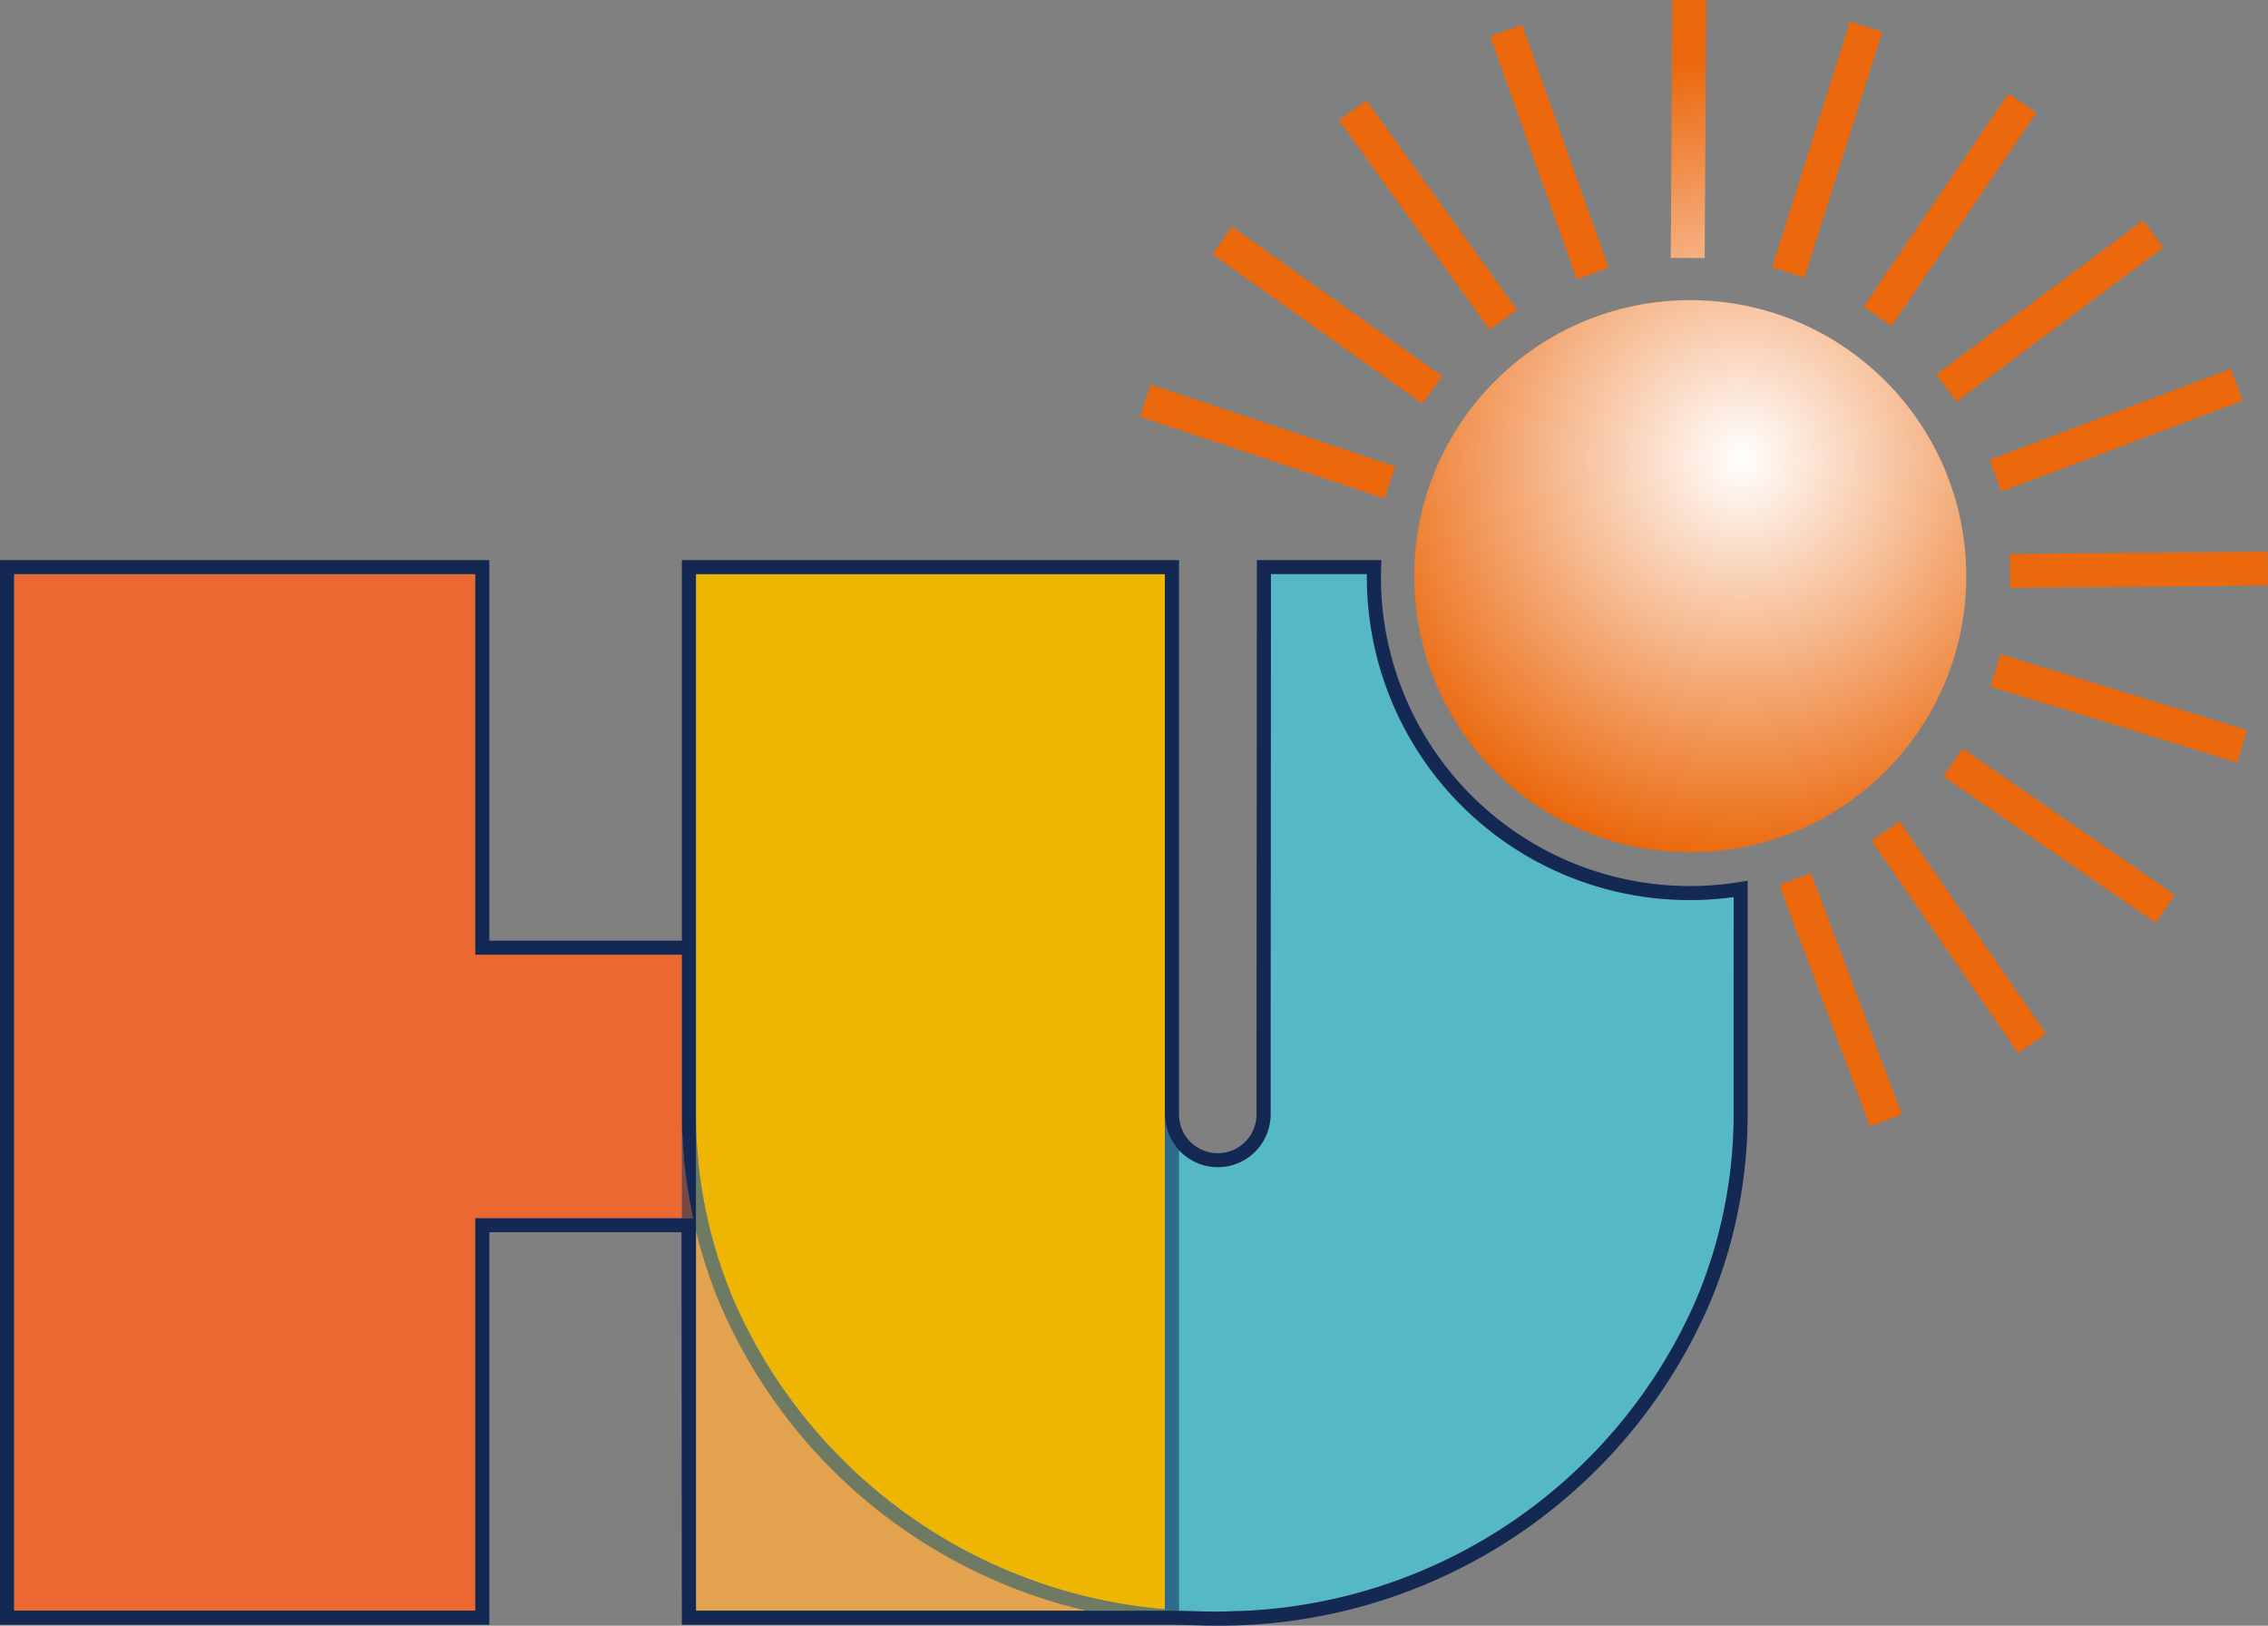 <svg xmlns="http://www.w3.org/2000/svg" xmlns:xlink="http://www.w3.org/1999/xlink" width="160" height="114.667" viewBox="0 0 160 114.667"><rect x="0" y="0" width="160" height="114.667" fill="#808080" stroke="none"/><defs><radialGradient id="a" cx="0.593" cy="0.287" r="0.729" gradientTransform="translate(0)" gradientUnits="objectBoundingBox"><stop offset="0" stop-color="#fff"/><stop offset="1" stop-color="#eb680c"/></radialGradient><radialGradient id="b" cx="2.127" cy="1.776" r="1.56" gradientTransform="matrix(7.603, -0.006, 0.045, 1, -13.743, 0.012)" xlink:href="#a"/><radialGradient id="c" cx="0.85" cy="1.742" r="1.56" gradientTransform="matrix(7.248, -0.302, 2.299, 0.953, 8.72, -0.531)" xlink:href="#a"/><radialGradient id="d" cx="-0.461" cy="1.751" r="1.56" gradientTransform="matrix(6.289, -0.562, 4.273, 0.827, 23.581, -2.917)" xlink:href="#a"/><radialGradient id="e" cx="2.809" cy="1.869" r="1.56" gradientTransform="matrix(7.162, 0.336, -2.552, 0.942, -33.714, -1.973)" xlink:href="#a"/><radialGradient id="f" cx="3.819" cy="1.977" r="1.56" gradientTransform="matrix(6.173, 0.584, -4.44, 0.812, -44.023, -5.421)" xlink:href="#a"/><radialGradient id="g" cx="4.145" cy="2.132" r="1.56" gradientTransform="matrix(4.409, 0.815, -6.195, 0.58, -36.828, -9.923)" xlink:href="#a"/><radialGradient id="h" cx="4.458" cy="2.264" r="1.56" gradientTransform="matrix(2.409, 0.948, -7.212, 0.317, -16.33, -13.346)" xlink:href="#a"/><radialGradient id="i" cx="-2.889" cy="2.036" r="1.56" gradientTransform="matrix(0.069, -1, 7.603, 0.009, -10.956, -11.144)" xlink:href="#a"/><radialGradient id="j" cx="-3.278" cy="2.183" r="1.56" gradientTransform="matrix(-2.234, -0.956, 7.268, -0.294, -30.931, -10.759)" xlink:href="#a"/><radialGradient id="k" cx="-3.334" cy="2.344" r="1.56" gradientTransform="matrix(-4.32, -0.823, 6.257, -0.568, -41.105, -8.799)" xlink:href="#a"/><radialGradient id="l" cx="-2.238" cy="2.506" r="1.56" gradientTransform="matrix(-6.26, -0.568, 4.315, -0.823, -37.011, -5.824)" xlink:href="#a"/><radialGradient id="m" cx="-2.392" cy="2.599" r="1.56" gradientTransform="matrix(-7.116, -0.352, 2.678, -0.936, -15.324, -3.946)" xlink:href="#a"/><radialGradient id="n" cx="-2.613" cy="1.897" r="1.56" gradientTransform="matrix(2.68, -0.936, 7.115, 0.352, 13.373, -9.469)" xlink:href="#a"/><radialGradient id="o" cx="-1.439" cy="1.8" r="1.56" gradientTransform="matrix(4.541, -0.802, 6.099, 0.597, 23.861, -6.455)" xlink:href="#a"/></defs><g transform="translate(-65.012 -64.819)"><g transform="translate(65.012 64.819)"><g transform="translate(80.42 0)"><circle cx="19.471" cy="19.471" r="19.471" transform="translate(19.35 21.169)" fill="url(#a)"/><rect width="2.393" height="18.192" transform="translate(37.555 0) rotate(0.342)" fill="url(#b)"/><rect width="2.393" height="18.192" transform="translate(50.091 1.517) rotate(17.596)" fill="url(#c)"/><rect width="2.393" height="18.192" transform="matrix(0.827, 0.562, -0.562, 0.827, 61.266, 6.602)" fill="url(#d)"/><rect width="2.393" height="18.192" transform="translate(24.705 2.558) rotate(-19.615)" fill="url(#e)"/><rect width="2.393" height="18.192" transform="translate(14.038 8.48) rotate(-35.726)" fill="url(#f)"/><rect width="2.393" height="18.192" transform="matrix(0.58, -0.815, 0.815, 0.58, 5.102, 17.928)" fill="url(#g)"/><rect width="2.393" height="18.192" transform="matrix(0.317, -0.948, 0.948, 0.317, 0, 29.398)" fill="url(#h)"/><rect width="2.393" height="18.192" transform="matrix(0.009, 1, -1, 0.009, 79.558, 38.91)" fill="url(#i)"/><rect width="2.393" height="18.192" transform="matrix(-0.294, 0.956, -0.956, -0.294, 78.103, 51.497)" fill="url(#j)"/><rect width="2.393" height="18.192" transform="matrix(-0.568, 0.823, -0.823, -0.568, 73.008, 63.123)" fill="url(#k)"/><rect width="2.393" height="18.192" transform="matrix(-0.823, 0.568, -0.568, -0.823, 63.921, 72.913)" fill="url(#l)"/><rect width="2.393" height="18.192" transform="translate(53.75 78.609) rotate(159.379)" fill="url(#m)"/><rect width="2.393" height="18.192" transform="translate(76.956 26.018) rotate(69.36)" fill="url(#n)"/><rect width="2.393" height="18.192" transform="translate(70.77 15.544) rotate(53.332)" fill="url(#o)"/></g><g transform="translate(0 39.504)"><path d="M99.548,173.274V146.433H67.012v73.109H99.548v-27.68h14.576V173.274Z" transform="translate(-66.02 -145.441)" fill="#ec6832"/><path d="M268.66,169.427a22.8,22.8,0,0,1-22.775-22.775c0-.073,0-.146,0-.219h-6.77l-.024,33.305,0,4.8a3.722,3.722,0,0,1-6.462,2.523v32.46c.812.053,1.628.09,2.454.091h.078c.44,0,.876-.017,1.312-.032.189-.006.379,0,.567-.014a36.608,36.608,0,0,0,32.01-21.8,33.61,33.61,0,0,0,2.711-13.227V169.214A22.928,22.928,0,0,1,268.66,169.427Z" transform="translate(-149.458 -145.441)" fill="#55b9c5"/><path d="M232.628,293.759l2.454.056c-.825,0-1.642-.038-2.454-.091Z" transform="translate(-149.458 -219.646)" fill="#55b9c5"/><path d="M165.6,244.775a34.617,34.617,0,0,1-1.637-5.025v26.806H191.52A37.289,37.289,0,0,1,165.6,244.775Z" transform="translate(-114.861 -192.454)" fill="#e3a24d"/><path d="M163.958,146.433v38.1a33.61,33.61,0,0,0,2.711,13.227,36.542,36.542,0,0,0,30.371,21.684V146.433Z" transform="translate(-114.861 -145.441)" fill="#55b9c5"/><path d="M163.958,146.433v38.1a33.61,33.61,0,0,0,2.711,13.227,36.542,36.542,0,0,0,30.371,21.684V146.433Z" transform="translate(-114.861 -145.441)" fill="#efb700" opacity="0.99" style="mix-blend-mode:soft-light;isolation:isolate"/><path d="M166.669,236.447a33.611,33.611,0,0,1-2.711-13.227v8.2a34.62,34.62,0,0,0,1.637,5.025,37.289,37.289,0,0,0,25.924,21.78h5.52v-.1A36.542,36.542,0,0,1,166.669,236.447Z" transform="translate(-114.861 -184.126)" fill="#6f7a62"/><path d="M231.628,293.65v.06l.5.011v-.036Q231.876,293.67,231.628,293.65Z" transform="translate(-148.954 -219.609)" fill="#2e6b8c"/><path d="M161.958,230.548h.782c-.108-.5-.2-1-.285-1.508a34.706,34.706,0,0,1-.5-5.819" transform="translate(-113.854 -184.126)" fill="#774844"/><path d="M231.124,225.07a3.7,3.7,0,0,1-.5-1.85v34.911c.164.015.331.023.5.036s.331.025.5.036v-32.46A3.74,3.74,0,0,1,231.124,225.07Z" transform="translate(-148.45 -184.126)" fill="#2e6b8c"/><path d="M230.628,293.577v.1h.5v-.061C230.959,293.6,230.792,293.592,230.628,293.577Z" transform="translate(-148.45 -219.572)" fill="#2e6b8c"/><path d="M187.73,167.141a22.071,22.071,0,0,1-3.516.286,21.808,21.808,0,0,1-21.783-21.783c0-.176.006-.351.012-.526l.008-.247.014-.438H153.68l-.024,34.3,0,4.8a2.735,2.735,0,0,1-5.47,0V144.433H113.116v26.841H99.533V144.433H65.012v75.094H99.533v-27.68h13.557l0,4.907.022,22.283v.49h34.559l1.652.038q.644.026,1.294.029l.079,0h.011a37.652,37.652,0,0,0,34.965-22.842c.424-1.028.806-2.076,1.134-3.146q.164-.535.31-1.078a34.623,34.623,0,0,0,1.185-9v-16.48Zm-.417,11.59v4.8a33.61,33.61,0,0,1-2.711,13.227,36.608,36.608,0,0,1-32.01,21.8c-.188.009-.379.007-.567.014-.436.015-.872.032-1.312.032h-.078l-2.454-.056-.5-.011H114.109V145.425H147.19v38.1a3.7,3.7,0,0,0,.5,1.85,3.725,3.725,0,0,0,6.959-1.85l0-4.8.024-33.305h6.77c0,.072,0,.146,0,.219a22.765,22.765,0,0,0,25.874,22.562Zm-74.2,12.124H98.54v27.68H66V145.425H98.54v26.841h14.576v11.261a34.706,34.706,0,0,0,.5,5.819c.086.506.178,1.01.285,1.508h-.782Z" transform="translate(-65.012 -144.433)" fill="#132853"/></g></g></g></svg>